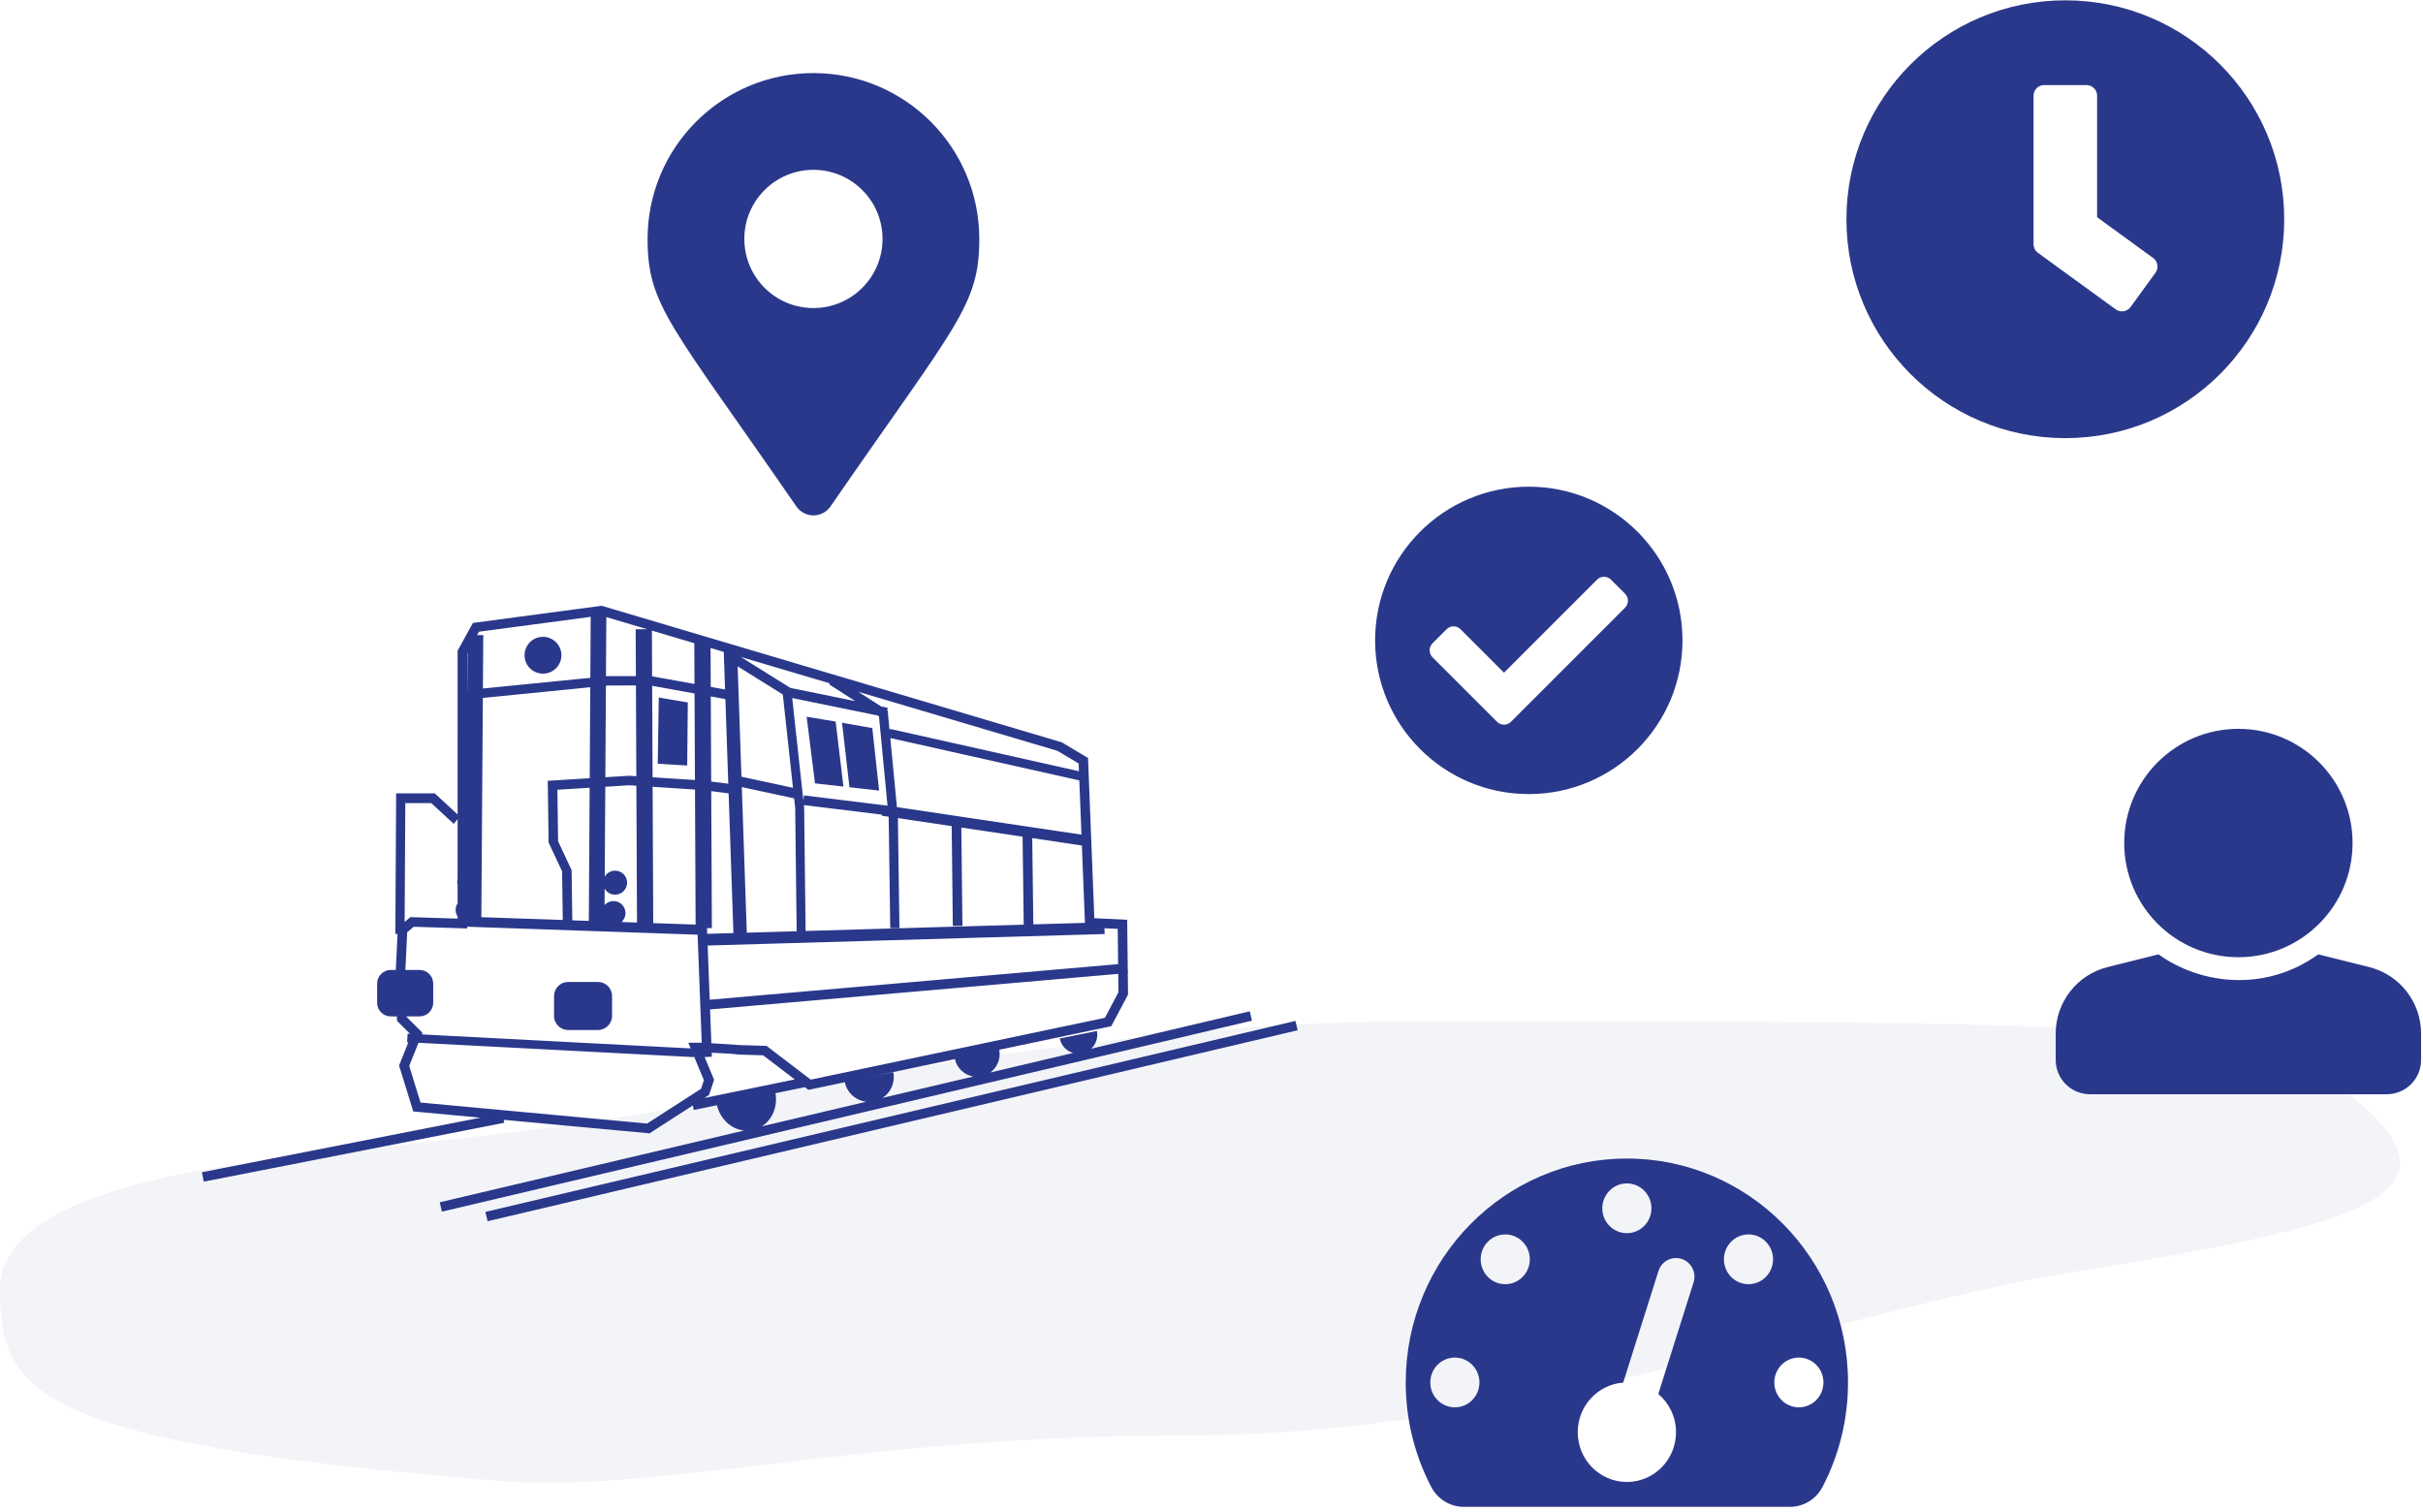<?xml version="1.0" encoding="UTF-8"?>
<svg width="420px" height="262px" viewBox="0 0 420 262" version="1.1" xmlns="http://www.w3.org/2000/svg" xmlns:xlink="http://www.w3.org/1999/xlink">
    <!-- Generator: sketchtool 64 (101010) - https://sketch.com -->
    <title>33A48B25-9A9F-4B05-85B3-F7AC87760231@2x</title>
    <desc>Created with sketchtool.</desc>
    <g id="Page-1" stroke="none" stroke-width="1" fill="none" fill-rule="evenodd">
        <g id="Obrazky-podstranek-produktu" transform="translate(-171, -839)">
            <g id="Produkty-/-Rail-/-3" transform="translate(162, 833)">
                <g id="3_dispecink_Rail" transform="translate(1, 0)">
                    <g id="dispecink">
                        <g id="Group-6">
                            <rect id="Rectangle" x="0" y="0" width="440" height="270"></rect>
                            <path d="M214.01,254.789 C272.029,254.789 327.243,232.946 367.78,226.416 C416.254,218.607 434.344,213.411 418.288,198.3 C402.232,183.189 382.028,183 254.63,183 C206.007,183 160.747,192.087 119.895,198.927 C97.172,202.731 75.369,204.493 56.175,206.835 C19.463,211.314 8,219.884 8,229.436 C8,246.922 12.764,256.107 94.366,262.67 C122.557,264.937 155.991,254.789 214.01,254.789 Z" id="Oval" fill="#2A388B" opacity="0.057"></path>
                            <path d="M232.553,182.959 L232.935,184.58 L92.518,217.684 L92.136,216.064 L232.553,182.959 Z M112.29,111 L112.459,111.05 L192.061,134.673 L196.597,137.382 L197.691,165.154 L203.385,165.43 L203.485,174.086 L203.535,174.655 L203.491,174.659 L203.535,178.394 L200.626,183.877 L200.246,183.958 L181.206,187.959 L181.24,188.149 C181.459,189.631 180.812,191.063 179.658,191.898 L194.016,188.514 C192.872,188.187 191.946,187.25 191.694,186.004 L198.139,184.7 C198.377,185.871 197.959,187.024 197.137,187.777 L224.637,181.294 L225.018,182.914 L84.602,216.019 L84.22,214.398 L136.982,201.959 C134.778,201.731 132.835,199.999 132.28,197.572 L128.258,198.398 L128.096,197.608 L120.596,202.444 L120.308,202.419 L95.303,200.103 L95.404,200.618 L43.321,210.82 L43.001,209.188 L91.281,199.73 L79.634,198.651 L77.172,190.686 L78.789,186.658 L78.561,186.647 L78.66,185.171 L79.069,185.192 L76.82,182.955 L76.788,182.175 L75.732,182.176 C74.429,182.176 73.37,181.118 73.37,179.815 L73.37,176.484 C73.37,175.182 74.429,174.124 75.732,174.124 L76.607,174.123 L76.908,167.89 L76.529,167.888 L76.668,143.513 L83.353,143.513 L87.32,147.17 L87.321,118.79 L89.977,113.97 L112.29,111 Z M154.438,193.586 L148.13,194.911 L147.513,194.44 L142.415,195.488 L142.434,195.59 C142.812,197.901 141.819,200.117 140.056,201.235 L158.158,196.967 C156.366,196.766 154.828,195.442 154.438,193.586 Z M80.54,186.749 L78.93,190.757 L80.894,197.108 L120.176,200.747 L129.512,194.73 L130.014,193.23 L128.262,189.026 L128.249,189.235 L80.54,186.749 Z M131.369,188.469 L131.396,189.167 L130.139,189.218 L131.785,193.168 L130.904,195.8 L130.098,196.318 L145.758,193.1 L140.29,188.923 L136.131,188.794 L134.69,188.652 L131.369,188.469 Z M173.519,189.575 L158.872,192.653 L162.843,191.851 C163.203,193.629 162.408,195.372 160.972,196.303 L176.717,192.592 C175.178,192.34 173.877,191.179 173.519,189.575 Z M201.832,174.803 L131.084,180.969 L131.306,186.827 L136.239,187.147 L140.876,187.288 L148.535,193.137 L199.522,182.421 L201.87,177.994 L201.832,174.803 Z M88.98,166.633 L88.981,166.933 L79.724,166.641 L78.585,167.584 L78.266,174.123 L80.73,174.124 C82.034,174.124 83.092,175.182 83.092,176.484 L83.092,179.815 C83.092,181.118 82.034,182.176 80.73,182.176 L78.448,182.175 L78.452,182.243 L81.238,185.016 L81.123,185.299 L127.721,187.726 L127.306,186.729 L129.633,186.729 L128.923,168.014 L88.98,166.633 Z M111.65,176.206 C112.998,176.206 114.093,177.299 114.093,178.648 L114.093,182.093 C114.093,183.442 112.998,184.535 111.65,184.535 L106.48,184.535 C105.131,184.535 104.036,183.442 104.036,182.093 L104.036,178.648 C104.036,177.299 105.131,176.206 106.48,176.206 L111.65,176.206 Z M199.451,166.893 L199.471,167.898 L130.664,169.893 L131.02,179.286 L201.813,173.115 L201.743,167.004 L199.451,166.893 Z M131.284,143.133 L131.396,166.879 L130.55,166.88 L130.587,167.862 L135.128,167.73 L134.297,143.51 L131.284,143.133 Z M136.584,142.43 L137.45,167.663 L146.091,167.413 L145.838,146.061 L145.655,144.383 L136.584,142.43 Z M147.344,145.546 L147.388,145.948 L147.646,167.367 L185.449,166.272 L185.255,151.025 L174.635,149.442 L174.827,166.478 L173.16,166.498 L172.966,149.193 L163.641,147.803 L163.909,166.859 L162.313,166.882 L162.046,147.763 L162.026,147.563 L160.861,147.39 L160.882,147.206 L147.344,145.546 Z M121.124,142.376 L121.231,166.006 L128.578,166.26 L128.468,142.854 L121.124,142.376 Z M186.926,151.274 L187.115,166.223 L196.062,165.964 L195.533,152.557 L186.926,151.274 Z M117.066,142.112 L112.919,142.371 L112.823,157.939 C113.185,157.325 113.854,156.913 114.619,156.913 C115.769,156.913 116.702,157.846 116.702,158.995 C116.702,160.144 115.769,161.077 114.619,161.077 C113.845,161.077 113.169,160.655 112.81,160.028 L112.792,162.876 C113.174,162.453 113.726,162.186 114.34,162.186 C115.49,162.186 116.424,163.119 116.424,164.268 C116.424,164.883 116.157,165.436 115.732,165.817 L118.416,165.909 L118.309,142.193 L117.066,142.112 Z M82.755,145.204 L78.256,145.204 L78.138,165.804 L79.144,164.969 L87.321,165.227 L87.32,164.853 C87.105,164.526 86.98,164.134 86.98,163.714 C86.98,163.293 87.105,162.902 87.32,162.574 L87.319,159.363 C87.279,159.2 87.257,159.03 87.257,158.855 C87.257,158.68 87.279,158.51 87.319,158.348 L87.32,147.992 L86.655,148.801 L82.755,145.204 Z M110.208,142.54 L104.617,142.89 L104.742,151.823 L107.082,156.821 L107.202,165.522 L110.066,165.621 L110.208,142.54 Z M110.316,125.122 L91.696,126.977 L91.437,164.977 L105.55,165.465 L105.433,157.027 L103.093,152.029 L102.947,141.338 L110.219,140.888 L110.316,125.122 Z M162.324,133.926 L163.47,145.901 L195.458,150.669 L195.087,141.268 L162.324,133.926 Z M145.321,126.995 L147.255,144.724 L147.36,143.871 L161.078,145.554 L161.079,145.545 L161.407,145.594 L161.842,145.647 L160.36,130.169 L160.127,130.019 L145.321,126.995 Z M153.96,131.267 L159.204,132.205 L160.384,143.031 L155.244,142.455 L153.96,131.267 Z M135.866,121.498 L136.522,140.629 L145.455,142.552 L143.69,126.376 L135.866,121.498 Z M147.822,130.234 L152.847,131.067 L154.202,142.337 L149.272,141.782 L147.822,130.234 Z M131.207,126.714 L131.276,141.471 L134.24,141.84 L133.737,127.173 L131.207,126.714 Z M121.045,124.87 L121.117,140.727 L128.46,141.202 L128.39,126.203 L121.045,124.87 Z M118.231,124.81 L113.351,124.82 L113.027,124.852 L112.929,140.721 L117.069,140.465 L118.302,140.545 L118.231,124.81 Z M156.787,125.914 L160.726,128.446 L161.877,128.681 L161.78,129.123 L161.87,129.181 L162.196,132.59 L162.262,132.337 L195.024,139.678 L194.972,138.34 L191.296,136.143 L156.787,125.914 Z M122.189,126.896 L127.224,127.762 L127.119,138.693 L122.014,138.38 L122.189,126.896 Z M136.403,119.871 L145.008,125.234 L156.258,127.533 L151.717,124.614 L151.818,124.441 L136.403,119.871 Z M89.039,119.105 L88.981,119.213 L88.98,125.612 L88.995,125.611 L89.039,119.105 Z M131.168,118.319 L131.2,125.062 L133.679,125.51 L133.456,118.997 L131.168,118.319 Z M110.391,112.919 L91.028,115.496 L90.703,116.084 L91.77,116.087 L91.707,125.341 L110.326,123.489 L110.391,112.919 Z M121.002,115.306 L121.038,123.228 L128.382,124.554 L128.349,117.484 L121.002,115.306 Z M113.1,112.964 L113.037,123.22 L113.266,123.197 L118.224,123.194 L118.187,115.067 L120.187,115.065 L113.1,112.964 Z M102.119,116.383 C103.884,116.383 105.314,117.81 105.314,119.574 C105.314,121.338 103.884,122.766 102.119,122.766 C100.354,122.766 98.924,121.338 98.924,119.574 C98.924,117.81 100.354,116.383 102.119,116.383 Z M366,6.057 C345.04,6.057 328.057,23.04 328.057,44 C328.057,64.96 345.04,81.943 366,81.943 C386.96,81.943 403.943,64.96 403.943,44 C403.943,23.04 386.96,6.057 366,6.057 Z M374.736,59.621 L361.242,49.814 C360.768,49.462 360.492,48.911 360.492,48.33 L360.492,22.581 C360.492,21.571 361.318,20.745 362.328,20.745 L369.672,20.745 C370.682,20.745 371.508,21.571 371.508,22.581 L371.508,43.648 L381.223,50.716 C382.049,51.313 382.217,52.461 381.621,53.287 L377.306,59.223 C376.71,60.034 375.562,60.217 374.736,59.621 Z M146.045,93.787 C124.288,62.246 120.25,59.008 120.25,47.417 C120.25,31.538 133.122,18.667 149,18.667 C164.878,18.667 177.75,31.538 177.75,47.417 C177.75,59.008 173.712,62.246 151.955,93.787 C150.527,95.849 147.473,95.849 146.045,93.787 Z M149,59.396 C155.616,59.396 160.979,54.033 160.979,47.417 C160.979,40.801 155.616,35.437 149,35.437 C142.384,35.437 137.021,40.801 137.021,47.417 C137.021,54.033 142.384,59.396 149,59.396 Z M396,132.333 C406.931,132.333 415.792,141.194 415.792,152.125 C415.792,163.056 406.931,171.917 396,171.917 C385.069,171.917 376.208,163.056 376.208,152.125 C376.208,141.194 385.069,132.333 396,132.333 Z M418.672,173.626 L409.85,171.421 C400.583,178.087 389.349,176.599 382.15,171.421 L373.328,173.626 C368.042,174.948 364.333,179.698 364.333,185.147 L364.333,189.729 C364.333,193.008 366.992,195.667 370.271,195.667 L421.729,195.667 C425.008,195.667 427.667,193.008 427.667,189.729 L427.667,185.147 C427.667,179.698 423.958,174.948 418.672,173.626 L418.672,173.626 Z M261.742,267.188 C259.373,267.188 257.199,265.861 256.092,263.741 C253.267,258.333 251.667,252.169 251.667,245.625 C251.667,224.189 268.829,206.812 290,206.812 C311.171,206.812 328.333,224.189 328.333,245.625 C328.333,252.169 326.733,258.333 323.908,263.741 C322.801,265.861 320.627,267.188 318.258,267.188 L261.742,267.188 Z M319.815,241.312 C317.463,241.312 315.556,243.243 315.556,245.625 C315.556,248.007 317.463,249.938 319.815,249.938 C322.167,249.938 324.074,248.007 324.074,245.625 C324.074,243.243 322.167,241.312 319.815,241.312 Z M290,219.75 C292.352,219.75 294.259,217.819 294.259,215.438 C294.259,213.056 292.352,211.125 290,211.125 C287.648,211.125 285.741,213.056 285.741,215.438 C285.741,217.819 287.648,219.75 290,219.75 Z M260.185,241.312 C257.833,241.312 255.926,243.243 255.926,245.625 C255.926,248.007 257.833,249.938 260.185,249.938 C262.537,249.938 264.444,248.007 264.444,245.625 C264.444,243.243 262.537,241.312 260.185,241.312 Z M268.918,219.967 C266.565,219.967 264.658,221.897 264.658,224.279 C264.658,226.661 266.565,228.592 268.918,228.592 C271.27,228.592 273.177,226.661 273.177,224.279 C273.177,221.897 271.27,219.967 268.918,219.967 Z M311.082,219.967 C308.73,219.967 306.823,221.897 306.823,224.279 C306.823,226.661 308.73,228.592 311.082,228.592 C313.435,228.592 315.342,226.661 315.342,224.279 C315.342,221.897 313.435,219.967 311.082,219.967 Z M299.492,224.216 C297.811,223.672 296.014,224.61 295.476,226.311 L289.364,245.652 C284.957,245.981 281.481,249.704 281.481,254.25 C281.481,259.013 285.295,262.875 290,262.875 C294.705,262.875 298.519,259.013 298.519,254.25 C298.519,251.585 297.324,249.203 295.449,247.621 L301.561,228.283 C302.099,226.581 301.172,224.761 299.492,224.216 L299.492,224.216 Z M299.641,117 C299.641,131.713 287.713,143.641 273,143.641 C258.287,143.641 246.359,131.713 246.359,117 C246.359,102.287 258.287,90.359 273,90.359 C287.713,90.359 299.641,102.287 299.641,117 Z M269.918,131.106 L289.684,111.34 C290.355,110.669 290.355,109.581 289.684,108.91 L287.253,106.479 C286.582,105.808 285.494,105.808 284.823,106.479 L268.703,122.599 L261.177,115.073 C260.506,114.402 259.418,114.402 258.747,115.073 L256.316,117.503 C255.645,118.175 255.645,119.263 256.316,119.934 L267.488,131.106 C268.159,131.777 269.247,131.777 269.918,131.106 L269.918,131.106 Z" id="Combined-Shape" fill="#2A388B"></path>
                        </g>
                    </g>
                </g>
            </g>
        </g>
    </g>
</svg>